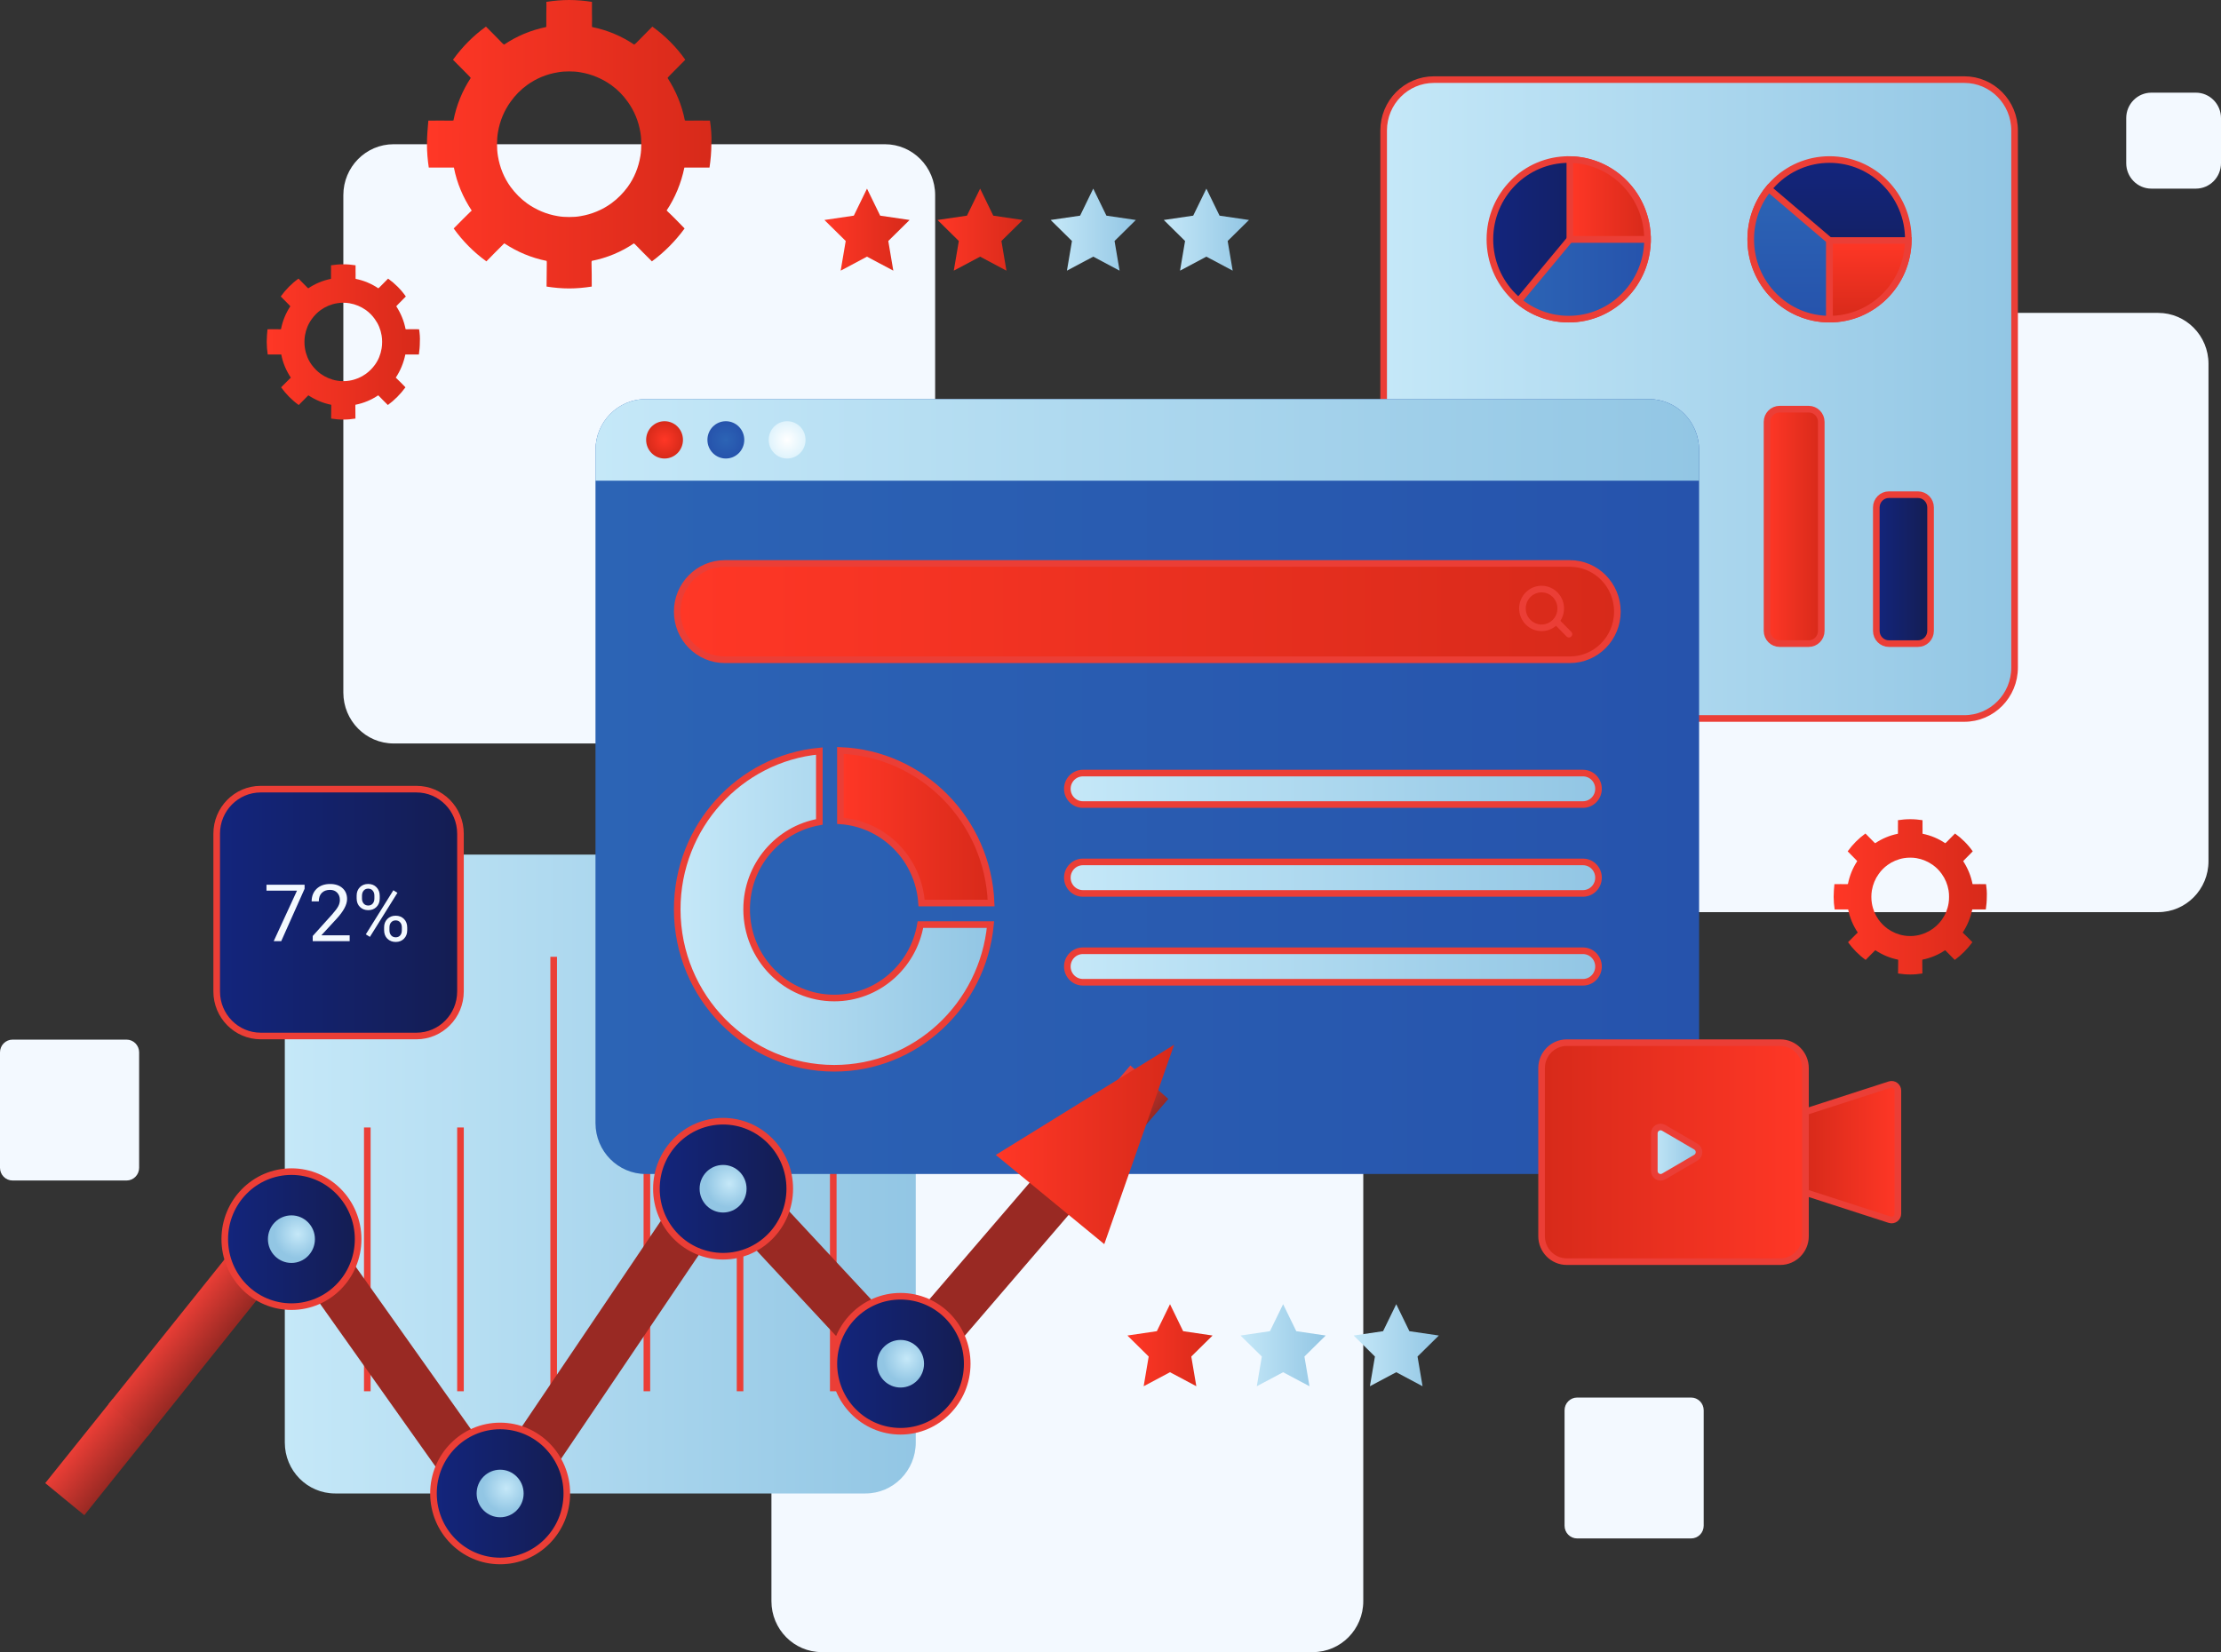 <svg width="672" height="500" viewBox="0 0 672 500" fill="none" xmlns="http://www.w3.org/2000/svg">
<rect x="0" y="0" width="672" height="500" fill="#333333" stroke="none"/>
<path d="M504.361 276.053H652.996C661.395 276.053 668.214 269.156 668.214 260.64V110.109C668.214 101.593 661.395 94.696 652.996 94.696H504.361C495.963 94.696 489.143 101.593 489.143 110.109V260.64C489.143 269.156 495.963 276.053 504.361 276.053Z" fill="#F3F9FF"/>
<path d="M248.628 500H397.263C405.662 500 412.481 493.093 412.481 484.587V334.046C412.481 325.54 405.662 318.633 397.263 318.633H248.628C240.23 318.633 233.41 325.54 233.41 334.046V484.587C233.41 493.093 240.23 500 248.628 500Z" fill="#F3F9FF"/>
<path d="M650.932 57.087H664.391C668.595 57.087 672 53.638 672 49.38V35.749C672 31.491 668.595 28.043 664.391 28.043H650.932C646.728 28.043 643.323 31.491 643.323 35.749V49.38C643.323 53.638 646.728 57.087 650.932 57.087Z" fill="#F3F9FF"/>
<path d="M477.188 465.599H511.676C513.778 465.599 515.481 463.875 515.481 461.746V426.816C515.481 424.687 513.778 422.962 511.676 422.962H477.188C475.086 422.962 473.383 424.687 473.383 426.816V461.746C473.383 463.875 475.086 465.599 477.188 465.599Z" fill="#F3F9FF"/>
<path d="M3.805 357.273H38.293C40.395 357.273 42.097 355.548 42.097 353.419V318.489C42.097 316.36 40.395 314.635 38.293 314.635H3.805C1.703 314.635 0 316.36 0 318.489V353.419C0 355.548 1.703 357.273 3.805 357.273Z" fill="#F3F9FF"/>
<path d="M119.102 225.006H267.727C276.135 225.006 282.945 218.109 282.945 209.593V59.062C282.945 50.546 276.135 43.648 267.727 43.648H119.102C110.693 43.648 103.883 50.546 103.883 59.062V209.593C103.883 218.109 110.693 225.006 119.102 225.006Z" fill="#F3F9FF"/>
<path d="M433.863 217.444H594.33C602.738 217.444 609.548 210.547 609.548 202.031V39.506C609.548 30.991 602.738 24.093 594.33 24.093H433.863C425.455 24.093 418.645 30.991 418.645 39.506V202.031C418.645 210.547 425.455 217.444 433.863 217.444Z" fill="url(#paint0_linear)"/>
<path d="M433.863 217.444H594.33C602.738 217.444 609.548 210.547 609.548 202.031V39.506C609.548 30.991 602.738 24.093 594.33 24.093H433.863C425.455 24.093 418.645 30.991 418.645 39.506V202.031C418.645 210.547 425.455 217.444 433.863 217.444Z" stroke="#EB3E36" stroke-width="2"/>
<path d="M547.248 123.827H538.45C536.348 123.827 534.646 125.561 534.646 127.681V190.933C534.646 193.062 536.348 194.787 538.45 194.787H547.248C549.35 194.787 551.053 193.062 551.053 190.933V127.681C551.053 125.561 549.35 123.827 547.248 123.827Z" fill="url(#paint1_linear)"/>
<path d="M547.248 123.827H538.45C536.348 123.827 534.646 125.561 534.646 127.681V190.933C534.646 193.062 536.348 194.787 538.45 194.787H547.248C549.35 194.787 551.053 193.062 551.053 190.933V127.681C551.053 125.561 549.35 123.827 547.248 123.827Z" stroke="#EB3E36" stroke-width="2"/>
<path d="M580.32 149.712H571.512C569.41 149.712 567.708 151.436 567.708 153.565V190.933C567.708 193.062 569.41 194.786 571.512 194.786H580.32C582.422 194.786 584.124 193.062 584.124 190.933V153.565C584.124 151.436 582.422 149.712 580.32 149.712Z" fill="url(#paint2_linear)"/>
<path d="M580.32 149.712H571.512C569.41 149.712 567.708 151.436 567.708 153.565V190.933C567.708 193.062 569.41 194.786 571.512 194.786H580.32C582.422 194.786 584.124 193.062 584.124 190.933V153.565C584.124 151.436 582.422 149.712 580.32 149.712Z" stroke="#EB3E36" stroke-width="2"/>
<path d="M498.483 72.433C498.483 85.766 487.802 96.584 474.638 96.584C461.465 96.584 450.793 85.766 450.793 72.433C450.793 59.091 461.465 48.282 474.638 48.282C487.802 48.282 498.483 59.091 498.483 72.433Z" fill="url(#paint3_linear)"/>
<path d="M498.483 72.433C498.483 85.766 487.802 96.584 474.638 96.584C461.465 96.584 450.793 85.766 450.793 72.433C450.793 59.091 461.465 48.282 474.638 48.282C487.802 48.282 498.483 59.091 498.483 72.433Z" stroke="#EB3E36" stroke-width="2"/>
<path d="M459.486 91.084C463.605 94.513 468.884 96.584 474.638 96.584C487.802 96.584 498.483 85.766 498.483 72.434H474.98L459.486 91.084Z" fill="url(#paint4_linear)"/>
<path d="M459.486 91.084C463.605 94.513 468.884 96.584 474.638 96.584C487.802 96.584 498.483 85.766 498.483 72.434H474.98L459.486 91.084Z" stroke="#EB3E36" stroke-width="2"/>
<path d="M474.98 48.301V72.433H498.483C498.483 59.216 487.992 48.484 474.98 48.301Z" fill="url(#paint5_linear)"/>
<path d="M474.98 48.301V72.433H498.483C498.483 59.216 487.992 48.484 474.98 48.301Z" stroke="#EB3E36" stroke-width="2"/>
<path d="M553.555 96.584C540.381 96.584 529.709 85.766 529.709 72.433C529.709 59.091 540.381 48.282 553.555 48.282C566.718 48.282 577.4 59.091 577.4 72.433C577.4 85.766 566.718 96.584 553.555 96.584Z" fill="url(#paint6_linear)"/>
<path d="M553.555 96.584C540.381 96.584 529.709 85.766 529.709 72.433C529.709 59.091 540.381 48.282 553.555 48.282C566.718 48.282 577.4 59.091 577.4 72.433C577.4 85.766 566.718 96.584 553.555 96.584Z" stroke="#EB3E36" stroke-width="2"/>
<path d="M535.141 57.088C531.745 61.259 529.71 66.606 529.71 72.434C529.71 85.766 540.382 96.585 553.555 96.585V72.781L535.141 57.088Z" fill="url(#paint7_linear)"/>
<path d="M535.141 57.088C531.745 61.259 529.71 66.606 529.71 72.434C529.71 85.766 540.382 96.585 553.555 96.585V72.781L535.141 57.088Z" stroke="#EB3E36" stroke-width="2"/>
<path d="M577.381 72.78H553.555V96.584C566.605 96.584 577.191 85.959 577.381 72.78Z" fill="url(#paint8_linear)"/>
<path d="M577.381 72.78H553.555V96.584C566.605 96.584 577.191 85.959 577.381 72.78Z" stroke="#EB3E36" stroke-width="2"/>
<path d="M101.392 451.987H261.859C270.267 451.987 277.077 445.09 277.077 436.574V274.05C277.077 265.534 270.267 258.636 261.859 258.636H101.392C92.984 258.636 86.173 265.534 86.173 274.05V436.574C86.173 445.09 92.984 451.987 101.392 451.987Z" fill="url(#paint9_linear)"/>
<path d="M111.132 341.223V421.055" stroke="#EB3E36" stroke-width="2"/>
<path d="M139.324 341.223V421.055" stroke="#EB3E36" stroke-width="2"/>
<path d="M167.525 289.569V421.055" stroke="#EB3E36" stroke-width="2"/>
<path d="M195.726 289.569V421.055" stroke="#EB3E36" stroke-width="2"/>
<path d="M223.918 421.055V289.569" stroke="#EB3E36" stroke-width="2"/>
<path d="M252.119 289.569V421.055" stroke="#EB3E36" stroke-width="2"/>
<path d="M498.873 355.307H195.392C186.994 355.307 180.174 348.41 180.174 339.894V136.187C180.174 127.671 186.994 120.773 195.392 120.773H498.873C507.281 120.773 514.091 127.671 514.091 136.187V339.894C514.091 348.41 507.281 355.307 498.873 355.307Z" fill="url(#paint10_linear)"/>
<path d="M498.873 120.773H195.392C186.994 120.773 180.174 127.671 180.174 136.187V145.483H514.091V136.187C514.091 127.671 507.281 120.773 498.873 120.773Z" fill="url(#paint11_linear)"/>
<path d="M478.948 243.492H327.65C325.053 243.492 322.941 241.364 322.941 238.734C322.941 236.094 325.053 233.965 327.65 233.965H478.948C481.554 233.965 483.656 236.094 483.656 238.734C483.656 241.364 481.554 243.492 478.948 243.492Z" fill="url(#paint12_linear)"/>
<path d="M478.948 243.492H327.65C325.053 243.492 322.941 241.364 322.941 238.734C322.941 236.094 325.053 233.965 327.65 233.965H478.948C481.554 233.965 483.656 236.094 483.656 238.734C483.656 241.364 481.554 243.492 478.948 243.492Z" stroke="#EB3E36" stroke-width="2"/>
<path d="M478.947 270.389H327.649C325.052 270.389 322.941 268.25 322.941 265.621C322.941 262.991 325.052 260.852 327.649 260.852H478.947C481.553 260.852 483.655 262.991 483.655 265.621C483.655 268.25 481.553 270.389 478.947 270.389Z" fill="url(#paint13_linear)"/>
<path d="M478.947 270.389H327.649C325.052 270.389 322.941 268.25 322.941 265.621C322.941 262.991 325.052 260.852 327.649 260.852H478.947C481.553 260.852 483.655 262.991 483.655 265.621C483.655 268.25 481.553 270.389 478.947 270.389Z" stroke="#EB3E36" stroke-width="2"/>
<path d="M478.947 297.276H327.649C325.052 297.276 322.941 295.147 322.941 292.507C322.941 289.878 325.052 287.739 327.649 287.739H478.947C481.553 287.739 483.655 289.878 483.655 292.507C483.655 295.147 481.553 297.276 478.947 297.276Z" fill="url(#paint14_linear)"/>
<path d="M478.947 297.276H327.649C325.052 297.276 322.941 295.147 322.941 292.507C322.941 289.878 325.052 287.739 327.649 287.739H478.947C481.553 287.739 483.655 289.878 483.655 292.507C483.655 295.147 481.553 297.276 478.947 297.276Z" stroke="#EB3E36" stroke-width="2"/>
<path d="M474.981 199.671H219.295C211.353 199.671 204.904 193.149 204.904 185.095C204.904 177.052 211.353 170.53 219.295 170.53H474.981C482.923 170.53 489.362 177.052 489.362 185.095C489.362 193.149 482.923 199.671 474.981 199.671Z" fill="url(#paint15_linear)"/>
<path d="M474.981 199.671H219.295C211.353 199.671 204.904 193.149 204.904 185.095C204.904 177.052 211.353 170.53 219.295 170.53H474.981C482.923 170.53 489.362 177.052 489.362 185.095C489.362 193.149 482.923 199.671 474.981 199.671Z" stroke="#EB3E36" stroke-width="2"/>
<path d="M206.644 133.123C206.644 136.244 204.152 138.768 201.071 138.768C197.999 138.768 195.497 136.244 195.497 133.123C195.497 130.002 197.999 127.478 201.071 127.478C204.152 127.478 206.644 130.002 206.644 133.123Z" fill="url(#paint16_radial)"/>
<path d="M225.192 133.123C225.192 136.244 222.691 138.768 219.619 138.768C216.537 138.768 214.045 136.244 214.045 133.123C214.045 130.002 216.537 127.478 219.619 127.478C222.691 127.478 225.192 130.002 225.192 133.123Z" fill="url(#paint17_radial)"/>
<path d="M243.73 133.123C243.73 136.244 241.238 138.768 238.156 138.768C235.075 138.768 232.583 136.244 232.583 133.123C232.583 130.002 235.075 127.478 238.156 127.478C241.238 127.478 243.73 130.002 243.73 133.123Z" fill="url(#paint18_radial)"/>
<path d="M472.223 184.141C472.223 187.378 469.635 190.008 466.43 190.008C463.234 190.008 460.638 187.378 460.638 184.141C460.638 180.905 463.234 178.275 466.43 178.275C469.635 178.275 472.223 180.905 472.223 184.141Z" stroke="#EB3E36" stroke-width="2" stroke-linecap="round"/>
<path d="M470.929 188.101L474.705 191.925" stroke="#EB3E36" stroke-width="2" stroke-linecap="round"/>
<path d="M278.494 279.821C276.335 292.44 265.492 302.045 252.414 302.045C237.776 302.045 225.905 290.022 225.905 275.187C225.905 261.922 235.417 250.921 247.905 248.753V227.3C223.784 229.602 204.904 250.16 204.904 275.187C204.904 301.765 226.181 323.306 252.414 323.306C277.105 323.306 297.384 304.222 299.685 279.821H278.494Z" fill="url(#paint19_linear)"/>
<path d="M278.494 279.821C276.335 292.44 265.492 302.045 252.414 302.045C237.776 302.045 225.905 290.022 225.905 275.187C225.905 261.922 235.417 250.921 247.905 248.753V227.3C223.784 229.602 204.904 250.16 204.904 275.187C204.904 301.765 226.181 323.306 252.414 323.306C277.105 323.306 297.384 304.222 299.685 279.821H278.494Z" stroke="#EB3E36" stroke-width="2"/>
<path d="M254.278 227.116V248.425C267.433 249.359 277.924 259.975 278.837 273.298H299.876C298.915 248.232 279.027 228.089 254.278 227.116Z" fill="url(#paint20_linear)"/>
<path d="M254.278 227.116V248.425C267.433 249.359 277.924 259.975 278.837 273.298H299.876C298.915 248.232 279.027 228.089 254.278 227.116Z" stroke="#EB3E36" stroke-width="2"/>
<path d="M262.324 57.087L266.31 65.266L275.212 66.576L268.764 72.934L270.286 81.913L262.324 77.674L254.363 81.913L255.885 72.934L249.437 66.576L258.339 65.266L262.324 57.087Z" fill="url(#paint21_linear)"/>
<path d="M296.556 57.087L300.532 65.266L309.444 66.576L302.996 72.934L304.517 81.913L296.556 77.674L288.586 81.913L290.108 72.934L283.668 66.576L292.571 65.266L296.556 57.087Z" fill="url(#paint22_linear)"/>
<path d="M330.779 57.087L334.764 65.266L343.667 66.576L337.227 72.934L338.749 81.913L330.779 77.674L322.818 81.913L324.339 72.934L317.891 66.576L326.803 65.266L330.779 57.087Z" fill="url(#paint23_linear)"/>
<path d="M365.01 57.087L368.995 65.266L377.898 66.576L371.449 72.934L372.971 81.913L365.01 77.674L357.039 81.913L358.561 72.934L352.122 66.576L361.025 65.266L365.01 57.087Z" fill="url(#paint24_linear)"/>
<path d="M354.005 394.708L357.981 402.877L366.884 404.187L360.444 410.545L361.966 419.533L354.005 415.295L346.035 419.533L347.556 410.545L341.117 404.187L350.02 402.877L354.005 394.708Z" fill="url(#paint25_linear)"/>
<path d="M388.227 394.708L392.212 402.877L401.115 404.187L394.676 410.545L396.197 419.533L388.227 415.294L380.266 419.533L381.788 410.545L375.339 404.187L384.242 402.877L388.227 394.708Z" fill="url(#paint26_linear)"/>
<path d="M422.459 394.708L426.435 402.877L435.347 404.187L428.898 410.545L430.42 419.533L422.459 415.294L414.488 419.533L416.01 410.545L409.571 404.187L418.473 402.877L422.459 394.708Z" fill="url(#paint27_linear)"/>
<path fill-rule="evenodd" clip-rule="evenodd" d="M215.233 43.649C215.233 46.047 215.024 48.379 214.672 50.71C214.606 50.71 214.463 50.71 214.396 50.71C212.028 50.71 209.65 50.71 207.282 50.71C207.215 50.71 207.139 50.71 207.073 50.71C206.093 55.44 204.286 59.813 201.699 63.705C201.841 63.773 201.908 63.917 202.05 64.052C203.658 65.536 205.123 67.096 206.654 68.647C206.863 68.859 207.006 68.994 207.139 69.139C204.352 72.954 201.004 76.344 197.238 79.1C197.171 79.032 197.171 79.032 197.105 78.955C195.431 77.269 193.757 75.641 192.149 73.946C192.006 73.878 191.94 73.734 191.797 73.657C188.04 76.21 183.712 78.04 179.042 78.955C178.976 79.167 178.976 79.379 178.976 79.591C179.042 81.922 179.042 84.253 179.042 86.585C179.042 86.652 179.042 86.652 179.042 86.729C176.807 87.076 174.505 87.297 172.204 87.297C169.911 87.297 167.6 87.076 165.374 86.729C165.374 86.652 165.374 86.652 165.374 86.585C165.441 84.253 165.375 81.922 165.441 79.591C165.441 79.311 165.441 79.1 165.374 78.955C160.771 78.04 156.443 76.21 152.61 73.657C152.477 73.734 152.401 73.801 152.268 73.946C150.584 75.641 148.92 77.269 147.312 78.955C147.246 79.032 147.246 79.032 147.17 79.1C143.337 76.344 139.989 72.954 137.268 69.139C137.411 68.994 137.554 68.859 137.763 68.647C139.294 67.096 140.826 65.536 142.366 64.052C142.5 63.985 142.642 63.85 142.709 63.705C140.131 59.813 138.248 55.44 137.335 50.71C137.268 50.71 137.202 50.71 137.135 50.71C134.757 50.71 132.389 50.71 130.021 50.71C129.954 50.71 129.811 50.71 129.735 50.71C129.393 48.446 129.184 46.047 129.184 43.649C129.184 41.25 129.393 38.842 129.602 36.51C129.669 36.51 129.669 36.51 129.735 36.51C131.97 36.51 134.272 36.443 136.507 36.51C136.783 36.51 136.992 36.511 137.202 36.443C138.105 31.78 139.922 27.397 142.433 23.592C142.29 23.38 142.014 23.091 141.663 22.735C140.131 21.184 138.59 19.633 137.059 18.082C139.855 14.2 143.203 10.809 147.037 8.053C148.634 9.672 150.308 11.3 151.916 12.995C152.125 13.207 152.334 13.419 152.544 13.487C156.31 10.944 160.628 9.113 165.232 8.188C165.298 8.053 165.298 7.909 165.298 7.697C165.298 6.493 165.298 5.231 165.298 4.027C165.298 2.9 165.374 1.695 165.298 0.568C167.534 0.212 169.835 0 172.204 0C174.582 0 176.883 0.212 179.109 0.568C179.109 1.695 179.109 2.9 179.109 4.027C179.109 5.231 179.176 6.493 179.109 7.697C179.109 7.909 179.109 8.053 179.176 8.188C183.779 9.113 188.107 10.944 191.873 13.487C192.083 13.352 192.292 13.207 192.501 12.995C194.099 11.3 195.773 9.749 197.38 8.053C201.214 10.809 204.628 14.2 207.348 18.082C205.817 19.633 204.286 21.184 202.745 22.735C202.402 23.091 202.127 23.38 201.984 23.592C204.495 27.474 206.302 31.78 207.215 36.443C207.415 36.511 207.634 36.51 207.91 36.51C210.145 36.443 212.446 36.51 214.672 36.51C214.739 36.51 214.739 36.51 214.815 36.51C215.157 38.842 215.376 41.25 215.233 43.649ZM194.032 43.649C194.032 42.445 193.966 41.25 193.757 40.046C193.195 36.655 191.873 33.476 189.923 30.788C188.525 28.813 186.851 27.118 184.901 25.711C182.181 23.794 179.042 22.455 175.694 21.897C174.582 21.675 173.393 21.608 172.204 21.608C171.024 21.608 169.835 21.675 168.723 21.897C165.298 22.455 162.169 23.794 159.515 25.711C157.566 27.118 155.892 28.813 154.493 30.788C152.544 33.476 151.222 36.655 150.66 40.046C150.451 41.25 150.385 42.445 150.385 43.649C150.385 44.92 150.451 46.047 150.66 47.252C151.222 50.71 152.544 53.889 154.493 56.567C155.892 58.474 157.566 60.17 159.515 61.586C162.236 63.493 165.298 64.832 168.723 65.401C169.835 65.613 171.024 65.68 172.204 65.68C173.393 65.68 174.582 65.613 175.694 65.401C179.109 64.832 182.248 63.493 184.901 61.586C186.851 60.17 188.525 58.474 189.923 56.567C191.873 53.889 193.195 50.71 193.757 47.252C193.966 46.047 194.032 44.843 194.032 43.649Z" fill="url(#paint28_linear)"/>
<path fill-rule="evenodd" clip-rule="evenodd" d="M601.14 271.42C601.14 272.711 601.026 273.973 600.836 275.225C600.798 275.225 600.722 275.225 600.684 275.225C599.409 275.225 598.135 275.225 596.851 275.225C596.822 275.225 596.784 275.225 596.746 275.225C596.213 277.768 595.243 280.128 593.855 282.219C593.921 282.257 593.959 282.334 594.035 282.411C594.901 283.211 595.69 284.049 596.518 284.887C596.632 285.003 596.708 285.07 596.784 285.147C595.281 287.199 593.474 289.03 591.448 290.513C591.41 290.475 591.41 290.475 591.372 290.436C590.469 289.521 589.575 288.654 588.709 287.739C588.633 287.7 588.595 287.623 588.519 287.585C586.493 288.953 584.162 289.945 581.651 290.436C581.613 290.552 581.614 290.667 581.614 290.773C581.652 292.035 581.651 293.288 581.651 294.54C581.651 294.578 581.651 294.578 581.651 294.617C580.444 294.81 579.207 294.925 577.971 294.925C576.734 294.925 575.488 294.81 574.29 294.617C574.29 294.578 574.29 294.578 574.29 294.54C574.328 293.288 574.29 292.035 574.328 290.773C574.328 290.629 574.328 290.513 574.29 290.436C571.807 289.945 569.486 288.953 567.422 287.585C567.346 287.623 567.308 287.662 567.232 287.739C566.329 288.654 565.425 289.521 564.569 290.436C564.531 290.475 564.531 290.475 564.493 290.513C562.429 289.03 560.622 287.199 559.157 285.147C559.233 285.07 559.309 285.003 559.423 284.887C560.251 284.049 561.069 283.211 561.896 282.411C561.972 282.373 562.049 282.296 562.087 282.219C560.698 280.128 559.68 277.768 559.195 275.225C559.157 275.225 559.119 275.225 559.081 275.225C557.806 275.225 556.532 275.225 555.257 275.225C555.219 275.225 555.143 275.225 555.105 275.225C554.915 274.011 554.801 272.711 554.801 271.42C554.801 270.129 554.915 268.838 555.029 267.586C555.067 267.586 555.067 267.586 555.105 267.586C556.304 267.586 557.54 267.547 558.748 267.586C558.9 267.586 559.005 267.586 559.119 267.547C559.614 265.033 560.584 262.673 561.934 260.621C561.858 260.505 561.716 260.351 561.525 260.168C560.698 259.33 559.87 258.492 559.043 257.654C560.546 255.563 562.353 253.743 564.417 252.259C565.282 253.126 566.176 254.003 567.042 254.918C567.156 255.034 567.27 255.149 567.384 255.188C569.41 253.82 571.741 252.827 574.214 252.336C574.252 252.259 574.252 252.182 574.252 252.066C574.252 251.421 574.252 250.737 574.252 250.092C574.252 249.485 574.29 248.839 574.252 248.223C575.45 248.04 576.696 247.924 577.971 247.924C579.245 247.924 580.482 248.04 581.69 248.223C581.69 248.839 581.69 249.485 581.69 250.092C581.69 250.737 581.728 251.421 581.69 252.066C581.69 252.182 581.69 252.259 581.728 252.336C584.201 252.827 586.531 253.82 588.557 255.188C588.671 255.111 588.785 255.034 588.899 254.918C589.755 254.003 590.659 253.174 591.524 252.259C593.588 253.743 595.424 255.563 596.889 257.654C596.071 258.492 595.243 259.33 594.416 260.168C594.226 260.351 594.073 260.505 593.997 260.621C595.357 262.711 596.328 265.033 596.822 267.547C596.927 267.586 597.041 267.586 597.193 267.586C598.392 267.547 599.638 267.586 600.836 267.586C600.874 267.586 600.874 267.586 600.912 267.586C601.093 268.838 601.207 270.129 601.14 271.42ZM589.717 271.42C589.717 270.774 589.689 270.129 589.575 269.484C589.27 267.663 588.557 265.948 587.511 264.503C586.759 263.434 585.856 262.528 584.8 261.767C583.335 260.736 581.651 260.014 579.844 259.706C579.245 259.6 578.608 259.561 577.971 259.561C577.333 259.561 576.696 259.6 576.087 259.706C574.252 260.014 572.559 260.736 571.132 261.767C570.086 262.528 569.182 263.434 568.431 264.503C567.384 265.948 566.671 267.663 566.367 269.484C566.253 270.129 566.214 270.774 566.214 271.42C566.214 272.104 566.253 272.711 566.367 273.366C566.671 275.225 567.384 276.94 568.431 278.385C569.182 279.406 570.086 280.321 571.132 281.082C572.597 282.113 574.252 282.835 576.087 283.134C576.696 283.25 577.333 283.288 577.971 283.288C578.608 283.288 579.245 283.25 579.844 283.134C581.689 282.835 583.373 282.113 584.8 281.082C585.856 280.321 586.759 279.406 587.511 278.385C588.557 276.94 589.27 275.225 589.575 273.366C589.689 272.711 589.717 272.065 589.717 271.42Z" fill="url(#paint29_linear)"/>
<path fill-rule="evenodd" clip-rule="evenodd" d="M127.034 103.482C127.034 104.782 126.92 106.035 126.739 107.287C126.701 107.287 126.625 107.287 126.587 107.287C125.313 107.287 124.029 107.287 122.754 107.287C122.716 107.287 122.678 107.287 122.64 107.287C122.117 109.84 121.137 112.19 119.748 114.29C119.825 114.329 119.863 114.396 119.939 114.474C120.804 115.273 121.594 116.111 122.421 116.949C122.535 117.065 122.602 117.142 122.678 117.219C121.175 119.271 119.378 121.092 117.352 122.575C117.314 122.537 117.314 122.537 117.275 122.498C116.372 121.593 115.468 120.716 114.612 119.801C114.536 119.762 114.498 119.685 114.422 119.647C112.396 121.015 110.066 122.007 107.545 122.498C107.517 122.614 107.517 122.729 107.517 122.845C107.545 124.097 107.545 125.35 107.545 126.612C107.545 126.64 107.545 126.64 107.545 126.679C106.347 126.872 105.11 126.987 103.864 126.987C102.628 126.987 101.391 126.872 100.193 126.679C100.193 126.64 100.193 126.64 100.193 126.612C100.231 125.35 100.193 124.097 100.231 122.845C100.231 122.691 100.231 122.575 100.193 122.498C97.71 122.007 95.38 121.015 93.316 119.647C93.25 119.685 93.202 119.724 93.135 119.801C92.232 120.716 91.328 121.593 90.463 122.498C90.425 122.537 90.425 122.537 90.387 122.575C88.323 121.092 86.525 119.271 85.06 117.219C85.136 117.142 85.213 117.065 85.327 116.949C86.145 116.111 86.972 115.273 87.8 114.474C87.876 114.435 87.952 114.368 87.99 114.29C86.601 112.19 85.583 109.84 85.098 107.287C85.06 107.287 85.022 107.287 84.984 107.287C83.71 107.287 82.435 107.287 81.151 107.287C81.113 107.287 81.046 107.287 81.008 107.287C80.818 106.073 80.704 104.782 80.704 103.482C80.704 102.191 80.818 100.9 80.932 99.648C80.971 99.648 80.97 99.648 81.008 99.648C82.207 99.648 83.443 99.609 84.642 99.648C84.794 99.648 84.908 99.648 85.022 99.609C85.507 97.095 86.487 94.744 87.838 92.692C87.762 92.577 87.609 92.423 87.429 92.23C86.601 91.392 85.774 90.554 84.946 89.725C86.449 87.625 88.247 85.805 90.32 84.321C91.176 85.198 92.08 86.074 92.945 86.98C93.059 87.096 93.164 87.211 93.278 87.25C95.314 85.882 97.634 84.889 100.117 84.398C100.155 84.321 100.155 84.244 100.155 84.128C100.155 83.483 100.155 82.799 100.155 82.154C100.155 81.547 100.193 80.901 100.155 80.294C101.353 80.102 102.59 79.986 103.864 79.986C105.148 79.986 106.385 80.102 107.583 80.294C107.583 80.901 107.583 81.547 107.583 82.154C107.583 82.799 107.621 83.483 107.583 84.128C107.583 84.244 107.583 84.321 107.621 84.398C110.104 84.889 112.434 85.882 114.46 87.25C114.574 87.173 114.679 87.096 114.793 86.98C115.659 86.074 116.562 85.236 117.428 84.321C119.492 85.805 121.327 87.625 122.792 89.725C121.965 90.554 121.137 91.392 120.319 92.23C120.129 92.423 119.977 92.577 119.901 92.692C121.251 94.783 122.231 97.095 122.716 99.609C122.83 99.648 122.944 99.648 123.096 99.648C124.295 99.609 125.531 99.648 126.739 99.648C126.768 99.648 126.768 99.648 126.806 99.648C126.996 100.9 127.11 102.191 127.034 103.482ZM115.621 103.482C115.621 102.836 115.582 102.191 115.468 101.546C115.173 99.725 114.46 98.01 113.404 96.565C112.653 95.505 111.749 94.59 110.703 93.829C109.238 92.798 107.545 92.076 105.748 91.777C105.148 91.662 104.511 91.623 103.864 91.623C103.227 91.623 102.59 91.662 101.991 91.777C100.155 92.076 98.462 92.798 97.035 93.829C95.989 94.59 95.085 95.505 94.334 96.565C93.278 98.01 92.565 99.725 92.27 101.546C92.156 102.191 92.118 102.836 92.118 103.482C92.118 104.175 92.156 104.782 92.27 105.428C92.565 107.287 93.278 109.002 94.334 110.447C95.085 111.468 95.989 112.383 97.035 113.144C98.5 114.175 100.155 114.897 101.991 115.196C102.59 115.312 103.227 115.35 103.864 115.35C104.511 115.35 105.148 115.312 105.748 115.196C107.583 114.897 109.276 114.175 110.703 113.144C111.749 112.383 112.653 111.468 113.404 110.447C114.46 109.002 115.173 107.287 115.468 105.428C115.582 104.782 115.621 104.137 115.621 103.482Z" fill="url(#paint30_linear)"/>
<path d="M13.688 448.856C15.656 450.475 16.645 451.284 16.645 451.284C16.645 451.284 29.429 435.321 35.821 427.345C35.821 427.345 34.841 426.536 32.872 424.917C26.471 432.894 13.688 448.856 13.688 448.856ZM32.872 424.917C34.841 426.536 35.821 427.345 35.821 427.345C36.211 426.854 36.6 426.372 37 425.881C37 425.881 36.011 425.072 34.042 423.453C33.652 423.944 33.262 424.426 32.872 424.917ZM16.645 451.284C17.625 452.093 18.614 452.902 19.594 453.712C19.594 453.712 32.387 437.749 38.779 429.773C37.789 428.963 36.81 428.154 35.821 427.345C29.429 435.321 16.645 451.284 16.645 451.284ZM35.821 427.345C36.81 428.154 37.789 428.963 38.779 429.773C39.169 429.281 39.559 428.8 39.949 428.308C38.969 427.499 37.98 426.69 37 425.881C36.6 426.372 36.211 426.854 35.821 427.345ZM19.594 453.712C20.583 454.521 21.573 455.33 22.552 456.139C22.552 456.139 35.335 440.177 41.727 432.2C40.747 431.391 39.758 430.582 38.779 429.773C32.387 437.749 19.594 453.712 19.594 453.712ZM38.779 429.773C39.758 430.582 40.747 431.391 41.727 432.2C42.127 431.709 42.517 431.227 42.907 430.736C41.917 429.927 40.938 429.118 39.949 428.308C39.559 428.8 39.169 429.281 38.779 429.773ZM22.552 456.139C22.552 456.139 23.541 456.948 25.51 458.567C25.51 458.567 38.294 442.604 44.685 434.628C42.716 433.009 41.727 432.2 41.727 432.2C35.335 440.177 22.552 456.139 22.552 456.139ZM41.727 432.2C41.727 432.2 42.716 433.009 44.685 434.628C45.075 434.137 45.465 433.655 45.855 433.164C43.886 431.545 42.907 430.736 42.907 430.736C42.517 431.227 42.127 431.709 41.727 432.2Z" fill="url(#paint31_linear)"/>
<path fill-rule="evenodd" clip-rule="evenodd" d="M32.872 424.918C33.652 423.945 34.042 423.453 34.042 423.453C49.983 403.551 65.924 383.658 81.865 363.756L81.875 363.736C84.528 360.432 89.322 359.931 92.585 362.609C93.108 363.043 93.583 363.572 93.973 364.102L93.983 364.122C112.692 390.507 131.401 416.893 150.11 443.289C170.759 412.703 191.418 382.117 212.067 351.54L212.076 351.521C214.454 348.005 219.191 347.109 222.653 349.508C223.11 349.826 223.538 350.201 223.899 350.587L223.918 350.606C240.183 368.1 256.457 385.604 272.721 403.098C288.748 384.448 304.775 365.798 320.801 347.138C320.801 347.138 321.21 346.666 322.028 345.722C323.94 347.408 324.891 348.246 324.891 348.246C325.852 349.094 326.813 349.932 327.764 350.779C328.724 351.618 329.676 352.465 330.636 353.303C330.636 353.303 331.597 354.151 333.509 355.837C332.691 356.781 332.282 357.263 332.282 357.263C314.419 378.051 296.557 398.84 278.694 419.629L278.685 419.639C278.523 419.831 278.342 420.014 278.162 420.197C275.099 423.107 270.286 422.962 267.404 419.87L267.395 419.851C251.359 402.607 235.332 385.373 219.305 368.129C198.39 399.1 177.465 430.072 156.549 461.052L156.539 461.062C156.054 461.775 155.427 462.44 154.694 462.97C151.28 465.455 146.524 464.665 144.079 461.207L144.07 461.197C125.18 434.561 106.3 407.925 87.42 381.288C73.562 398.58 59.713 415.872 45.855 433.164C45.855 433.164 45.465 433.655 44.685 434.628C42.716 433.01 41.727 432.201 41.727 432.201C40.748 431.391 39.758 430.582 38.779 429.773C37.789 428.964 36.81 428.155 35.821 427.345C35.821 427.345 34.841 426.536 32.872 424.918ZM330.636 353.303C329.818 354.257 329.409 354.729 329.409 354.729C329.409 354.729 329.818 354.257 330.636 353.303ZM329.409 354.729C329.409 354.729 330.37 355.577 332.282 357.263C330.37 355.577 329.409 354.729 329.409 354.729Z" fill="url(#paint32_linear)"/>
<path d="M320.801 347.138C322.713 348.824 323.674 349.672 323.674 349.672C324.083 349.2 324.492 348.718 324.891 348.246C324.891 348.246 323.94 347.408 322.028 345.722C321.619 346.194 321.21 346.666 320.801 347.138ZM322.028 345.722C323.94 347.408 324.891 348.246 324.891 348.246C331.559 340.491 344.875 324.991 344.875 324.991C344.875 324.991 343.924 324.153 342.002 322.467C342.002 322.467 328.686 337.967 322.028 345.722ZM323.674 349.672C324.625 350.51 325.586 351.357 326.546 352.205C326.946 351.724 327.355 351.252 327.764 350.779C326.812 349.932 325.852 349.094 324.891 348.246C324.492 348.718 324.083 349.2 323.674 349.672ZM324.891 348.246C325.852 349.094 326.812 349.932 327.764 350.779C334.422 343.025 347.747 327.525 347.747 327.525C346.786 326.677 345.835 325.839 344.875 324.991C344.875 324.991 331.559 340.491 324.891 348.246ZM326.546 352.205C327.497 353.043 328.458 353.891 329.409 354.729C329.818 354.257 330.227 353.785 330.636 353.303C329.675 352.465 328.724 351.618 327.764 350.779C327.355 351.252 326.946 351.724 326.546 352.205ZM327.764 350.779C328.724 351.618 329.675 352.465 330.636 353.303C337.294 345.558 350.62 330.048 350.62 330.048C349.659 329.21 348.698 328.363 347.747 327.525C347.747 327.525 334.422 343.025 327.764 350.779ZM329.409 354.729C329.409 354.729 330.37 355.577 332.282 357.263C332.691 356.781 333.1 356.309 333.509 355.837C331.597 354.151 330.636 353.303 330.636 353.303C330.227 353.785 329.818 354.257 329.409 354.729ZM330.636 353.303C330.636 353.303 331.597 354.151 333.509 355.837C340.167 348.082 353.483 332.582 353.483 332.582C351.571 330.896 350.62 330.048 350.62 330.048C350.62 330.048 337.294 345.558 330.636 353.303Z" fill="url(#paint33_linear)"/>
<path d="M108.355 375.017C108.355 386.307 99.319 395.449 88.181 395.449C77.034 395.449 68.007 386.307 68.007 375.017C68.007 363.736 77.034 354.585 88.181 354.585C99.319 354.585 108.355 363.736 108.355 375.017Z" fill="url(#paint34_linear)"/>
<path d="M108.355 375.017C108.355 386.307 99.319 395.449 88.181 395.449C77.034 395.449 68.007 386.307 68.007 375.017C68.007 363.736 77.034 354.585 88.181 354.585C99.319 354.585 108.355 363.736 108.355 375.017Z" stroke="#EB3E36" stroke-width="2"/>
<path d="M95.285 375.017C95.285 378.996 92.109 382.223 88.18 382.223C84.252 382.223 81.066 378.996 81.066 375.017C81.066 371.048 84.252 367.821 88.18 367.821C92.109 367.821 95.285 371.048 95.285 375.017Z" fill="url(#paint35_radial)"/>
<path d="M171.501 451.988C171.501 463.268 162.465 472.42 151.327 472.42C140.18 472.42 131.153 463.268 131.153 451.988C131.153 440.707 140.18 431.555 151.327 431.555C162.465 431.555 171.501 440.707 171.501 451.988Z" fill="url(#paint36_linear)"/>
<path d="M171.501 451.988C171.501 463.268 162.465 472.42 151.327 472.42C140.18 472.42 131.153 463.268 131.153 451.988C131.153 440.707 140.18 431.555 151.327 431.555C162.465 431.555 171.501 440.707 171.501 451.988Z" stroke="#EB3E36" stroke-width="2"/>
<path d="M158.433 451.988C158.433 455.966 155.256 459.193 151.328 459.193C147.4 459.193 144.213 455.966 144.213 451.988C144.213 448.009 147.4 444.792 151.328 444.792C155.256 444.792 158.433 448.009 158.433 451.988Z" fill="url(#paint37_radial)"/>
<path d="M238.956 359.758C238.956 371.048 229.92 380.19 218.782 380.19C207.644 380.19 198.608 371.048 198.608 359.758C198.608 348.477 207.644 339.325 218.782 339.325C229.92 339.325 238.956 348.477 238.956 359.758Z" fill="url(#paint38_linear)"/>
<path d="M238.956 359.758C238.956 371.048 229.92 380.19 218.782 380.19C207.644 380.19 198.608 371.048 198.608 359.758C198.608 348.477 207.644 339.325 218.782 339.325C229.92 339.325 238.956 348.477 238.956 359.758Z" stroke="#EB3E36" stroke-width="2"/>
<path d="M225.887 359.758C225.887 363.736 222.71 366.964 218.782 366.964C214.854 366.964 211.677 363.736 211.677 359.758C211.677 355.779 214.854 352.562 218.782 352.562C222.71 352.562 225.887 355.779 225.887 359.758Z" fill="url(#paint39_radial)"/>
<path d="M292.647 412.731C292.647 424.012 283.611 433.164 272.473 433.164C261.326 433.164 252.3 424.012 252.3 412.731C252.3 401.441 261.326 392.299 272.473 392.299C283.611 392.299 292.647 401.441 292.647 412.731Z" fill="url(#paint40_linear)"/>
<path d="M292.647 412.731C292.647 424.012 283.611 433.164 272.473 433.164C261.326 433.164 252.3 424.012 252.3 412.731C252.3 401.441 261.326 392.299 272.473 392.299C283.611 392.299 292.647 401.441 292.647 412.731Z" stroke="#EB3E36" stroke-width="2"/>
<path d="M279.579 412.732C279.579 416.71 276.402 419.928 272.474 419.928C268.546 419.928 265.359 416.71 265.359 412.732C265.359 408.753 268.546 405.526 272.474 405.526C276.402 405.526 279.579 408.753 279.579 412.732Z" fill="url(#paint41_radial)"/>
<path d="M355.251 316.186L301.293 349.537L334.117 376.53L355.251 316.186Z" fill="url(#paint42_linear)"/>
<path d="M126.007 313.537H78.879C71.526 313.537 65.562 307.497 65.562 300.05V252.317C65.562 244.87 71.526 238.83 78.879 238.83H126.007C133.36 238.83 139.323 244.87 139.323 252.317V300.05C139.323 307.497 133.36 313.537 126.007 313.537Z" fill="url(#paint43_linear)"/>
<path d="M126.007 313.537H78.879C71.526 313.537 65.562 307.497 65.562 300.05V252.317C65.562 244.87 71.526 238.83 78.879 238.83H126.007C133.36 238.83 139.323 244.87 139.323 252.317V300.05C139.323 307.497 133.36 313.537 126.007 313.537Z" stroke="#EB3E36" stroke-width="2"/>
<path d="M571.76 369.141L546.279 360.904V336.484L571.76 328.247C572.987 327.852 574.242 328.787 574.242 330.087V367.301C574.242 368.601 572.987 369.536 571.76 369.141Z" fill="url(#paint44_linear)"/>
<path d="M571.76 369.141L546.279 360.904V336.484L571.76 328.247C572.987 327.852 574.242 328.787 574.242 330.087V367.301C574.242 368.601 572.987 369.536 571.76 369.141Z" stroke="#EB3E36" stroke-width="2"/>
<path d="M538.67 381.827H474.04C469.845 381.827 466.431 378.369 466.431 374.121V323.266C466.431 319.018 469.845 315.56 474.04 315.56H538.67C542.864 315.56 546.279 319.018 546.279 323.266V374.121C546.279 378.369 542.864 381.827 538.67 381.827Z" fill="url(#paint45_linear)"/>
<path d="M538.67 381.827H474.04C469.845 381.827 466.431 378.369 466.431 374.121V323.266C466.431 319.018 469.845 315.56 474.04 315.56H538.67C542.864 315.56 546.279 319.018 546.279 323.266V374.121C546.279 378.369 542.864 381.827 538.67 381.827Z" stroke="#EB3E36" stroke-width="2"/>
<path d="M513.121 347.023L503.391 341.339C502.126 340.597 500.538 341.522 500.538 343.005V354.382C500.538 355.866 502.126 356.791 503.391 356.049L513.121 350.365C514.386 349.623 514.386 347.764 513.121 347.023Z" fill="url(#paint46_linear)"/>
<path d="M513.121 347.023L503.391 341.339C502.126 340.597 500.538 341.522 500.538 343.005V354.382C500.538 355.866 502.126 356.791 503.391 356.049L513.121 350.365C514.386 349.623 514.386 347.764 513.121 347.023Z" stroke="#EB3E36" stroke-width="2"/>
<path d="M92.159 268.988L85.092 284.832H82.819L89.862 269.551H80.627V267.769H92.159V268.988ZM105.799 284.832H94.62V283.273L100.526 276.711C101.401 275.719 102.002 274.914 102.331 274.297C102.667 273.672 102.834 273.027 102.834 272.363C102.834 271.472 102.565 270.742 102.026 270.172C101.487 269.601 100.768 269.316 99.87 269.316C98.791 269.316 97.952 269.625 97.35 270.242C96.756 270.851 96.46 271.703 96.46 272.797H94.291C94.291 271.226 94.795 269.957 95.803 268.988C96.819 268.019 98.174 267.535 99.87 267.535C101.456 267.535 102.709 267.953 103.631 268.789C104.553 269.617 105.014 270.722 105.014 272.105C105.014 273.785 103.944 275.785 101.803 278.105L97.233 283.062H105.799V284.832ZM107.909 271.051C107.909 270.027 108.233 269.183 108.881 268.519C109.538 267.855 110.377 267.523 111.401 267.523C112.44 267.523 113.28 267.859 113.92 268.531C114.569 269.195 114.893 270.058 114.893 271.121V271.953C114.893 272.984 114.565 273.828 113.909 274.484C113.26 275.133 112.432 275.457 111.424 275.457C110.409 275.457 109.569 275.133 108.905 274.484C108.241 273.828 107.909 272.957 107.909 271.871V271.051ZM109.526 271.953C109.526 272.562 109.698 273.066 110.042 273.465C110.385 273.855 110.846 274.051 111.424 274.051C111.979 274.051 112.424 273.859 112.76 273.476C113.104 273.094 113.276 272.57 113.276 271.906V271.051C113.276 270.441 113.108 269.937 112.772 269.539C112.436 269.14 111.979 268.941 111.401 268.941C110.823 268.941 110.366 269.14 110.03 269.539C109.694 269.937 109.526 270.457 109.526 271.097V271.953ZM116.217 280.648C116.217 279.625 116.542 278.785 117.19 278.129C117.846 277.465 118.686 277.133 119.709 277.133C120.733 277.133 121.573 277.461 122.229 278.117C122.885 278.773 123.213 279.644 123.213 280.73V281.562C123.213 282.586 122.885 283.429 122.229 284.094C121.581 284.75 120.749 285.078 119.733 285.078C118.717 285.078 117.877 284.754 117.213 284.105C116.549 283.449 116.217 282.578 116.217 281.492V280.648ZM117.834 281.562C117.834 282.179 118.006 282.687 118.35 283.086C118.694 283.476 119.155 283.672 119.733 283.672C120.295 283.672 120.745 283.48 121.081 283.097C121.417 282.707 121.584 282.179 121.584 281.515V280.648C121.584 280.031 121.413 279.527 121.069 279.136C120.733 278.746 120.28 278.551 119.709 278.551C119.155 278.551 118.702 278.746 118.35 279.136C118.006 279.519 117.834 280.039 117.834 280.695V281.562ZM111.917 283.543L110.686 282.769L119.018 269.433L120.249 270.207L111.917 283.543Z" fill="#F3F9FF"/>
<defs>
<linearGradient id="paint0_linear" x1="418.642" y1="20.24" x2="609.547" y2="20.24" gradientUnits="userSpaceOnUse">
<stop stop-color="#C5E8F8"/>
<stop offset="1" stop-color="#92C6E4"/>
</linearGradient>
<linearGradient id="paint1_linear" x1="534.642" y1="119.979" x2="551.057" y2="119.979" gradientUnits="userSpaceOnUse">
<stop stop-color="#FF3726"/>
<stop offset="1" stop-color="#D72A1A"/>
</linearGradient>
<linearGradient id="paint2_linear" x1="567.707" y1="145.86" x2="584.122" y2="145.86" gradientUnits="userSpaceOnUse">
<stop stop-color="#13257D"/>
<stop offset="1" stop-color="#141D52"/>
</linearGradient>
<linearGradient id="paint3_linear" x1="450.791" y1="44.427" x2="498.481" y2="44.427" gradientUnits="userSpaceOnUse">
<stop stop-color="#13257D"/>
<stop offset="1" stop-color="#141D52"/>
</linearGradient>
<linearGradient id="paint4_linear" x1="459.487" y1="68.578" x2="498.481" y2="68.578" gradientUnits="userSpaceOnUse">
<stop stop-color="#2C64B5"/>
<stop offset="1" stop-color="#2653AC"/>
</linearGradient>
<linearGradient id="paint5_linear" x1="474.982" y1="44.445" x2="498.481" y2="44.445" gradientUnits="userSpaceOnUse">
<stop stop-color="#FF3726"/>
<stop offset="1" stop-color="#D72A1A"/>
</linearGradient>
<linearGradient id="paint6_linear" x1="581.202" y1="48.281" x2="581.202" y2="96.582" gradientUnits="userSpaceOnUse">
<stop stop-color="#13257D"/>
<stop offset="1" stop-color="#141D52"/>
</linearGradient>
<linearGradient id="paint7_linear" x1="557.358" y1="57.089" x2="557.358" y2="96.583" gradientUnits="userSpaceOnUse">
<stop stop-color="#2C64B5"/>
<stop offset="1" stop-color="#2653AC"/>
</linearGradient>
<linearGradient id="paint8_linear" x1="581.186" y1="72.782" x2="581.186" y2="96.582" gradientUnits="userSpaceOnUse">
<stop stop-color="#FF3726"/>
<stop offset="1" stop-color="#D72A1A"/>
</linearGradient>
<linearGradient id="paint9_linear" x1="86.169" y1="254.781" x2="277.076" y2="254.781" gradientUnits="userSpaceOnUse">
<stop stop-color="#C5E8F8"/>
<stop offset="1" stop-color="#92C6E4"/>
</linearGradient>
<linearGradient id="paint10_linear" x1="180.178" y1="116.916" x2="514.094" y2="116.916" gradientUnits="userSpaceOnUse">
<stop stop-color="#2C64B5"/>
<stop offset="1" stop-color="#2653AC"/>
</linearGradient>
<linearGradient id="paint11_linear" x1="180.178" y1="116.916" x2="514.094" y2="116.916" gradientUnits="userSpaceOnUse">
<stop stop-color="#C5E8F8"/>
<stop offset="1" stop-color="#92C6E4"/>
</linearGradient>
<linearGradient id="paint12_linear" x1="322.946" y1="230.109" x2="483.658" y2="230.109" gradientUnits="userSpaceOnUse">
<stop stop-color="#C5E8F8"/>
<stop offset="1" stop-color="#92C6E4"/>
</linearGradient>
<linearGradient id="paint13_linear" x1="322.946" y1="256.999" x2="483.658" y2="256.999" gradientUnits="userSpaceOnUse">
<stop stop-color="#C5E8F8"/>
<stop offset="1" stop-color="#92C6E4"/>
</linearGradient>
<linearGradient id="paint14_linear" x1="322.946" y1="283.89" x2="483.658" y2="283.89" gradientUnits="userSpaceOnUse">
<stop stop-color="#C5E8F8"/>
<stop offset="1" stop-color="#92C6E4"/>
</linearGradient>
<linearGradient id="paint15_linear" x1="204.908" y1="166.673" x2="489.365" y2="166.673" gradientUnits="userSpaceOnUse">
<stop stop-color="#FF3726"/>
<stop offset="1" stop-color="#D72A1A"/>
</linearGradient>
<radialGradient id="paint16_radial" cx="0" cy="0" r="1" gradientUnits="userSpaceOnUse" gradientTransform="translate(201.074 133.124) scale(5.574 5.645)">
<stop stop-color="#FF3726"/>
<stop offset="1" stop-color="#D72A1A"/>
</radialGradient>
<radialGradient id="paint17_radial" cx="0" cy="0" r="1" gradientUnits="userSpaceOnUse" gradientTransform="translate(219.616 133.124) scale(5.574 5.645)">
<stop stop-color="#2C64B5"/>
<stop offset="1" stop-color="#2653AC"/>
</radialGradient>
<radialGradient id="paint18_radial" cx="0" cy="0" r="1" gradientUnits="userSpaceOnUse" gradientTransform="translate(238.157 133.124) scale(5.574 5.645)">
<stop stop-color="white"/>
<stop offset="1" stop-color="#DFF3FC"/>
</radialGradient>
<linearGradient id="paint19_linear" x1="204.908" y1="223.451" x2="299.686" y2="223.451" gradientUnits="userSpaceOnUse">
<stop stop-color="#C5E8F8"/>
<stop offset="1" stop-color="#92C6E4"/>
</linearGradient>
<linearGradient id="paint20_linear" x1="254.276" y1="223.265" x2="299.875" y2="223.265" gradientUnits="userSpaceOnUse">
<stop stop-color="#FF3726"/>
<stop offset="1" stop-color="#D72A1A"/>
</linearGradient>
<linearGradient id="paint21_linear" x1="249.437" y1="53.235" x2="275.212" y2="53.235" gradientUnits="userSpaceOnUse">
<stop stop-color="#FF3726"/>
<stop offset="1" stop-color="#D72A1A"/>
</linearGradient>
<linearGradient id="paint22_linear" x1="283.666" y1="53.235" x2="309.441" y2="53.235" gradientUnits="userSpaceOnUse">
<stop stop-color="#FF3726"/>
<stop offset="1" stop-color="#D72A1A"/>
</linearGradient>
<linearGradient id="paint23_linear" x1="317.893" y1="53.235" x2="343.668" y2="53.235" gradientUnits="userSpaceOnUse">
<stop stop-color="#C5E8F8"/>
<stop offset="1" stop-color="#92C6E4"/>
</linearGradient>
<linearGradient id="paint24_linear" x1="352.121" y1="53.235" x2="377.896" y2="53.235" gradientUnits="userSpaceOnUse">
<stop stop-color="#C5E8F8"/>
<stop offset="1" stop-color="#92C6E4"/>
</linearGradient>
<linearGradient id="paint25_linear" x1="341.113" y1="390.852" x2="366.888" y2="390.852" gradientUnits="userSpaceOnUse">
<stop stop-color="#FF3726"/>
<stop offset="1" stop-color="#D72A1A"/>
</linearGradient>
<linearGradient id="paint26_linear" x1="375.341" y1="390.852" x2="401.116" y2="390.852" gradientUnits="userSpaceOnUse">
<stop stop-color="#C5E8F8"/>
<stop offset="1" stop-color="#92C6E4"/>
</linearGradient>
<linearGradient id="paint27_linear" x1="409.569" y1="390.852" x2="435.344" y2="390.852" gradientUnits="userSpaceOnUse">
<stop stop-color="#C5E8F8"/>
<stop offset="1" stop-color="#92C6E4"/>
</linearGradient>
<linearGradient id="paint28_linear" x1="129.182" y1="-3.855" x2="215.18" y2="-3.855" gradientUnits="userSpaceOnUse">
<stop stop-color="#FF3726"/>
<stop offset="1" stop-color="#D72A1A"/>
</linearGradient>
<linearGradient id="paint29_linear" x1="554.803" y1="244.068" x2="601.108" y2="244.068" gradientUnits="userSpaceOnUse">
<stop stop-color="#FF3726"/>
<stop offset="1" stop-color="#D72A1A"/>
</linearGradient>
<linearGradient id="paint30_linear" x1="80.703" y1="76.132" x2="127.009" y2="76.132" gradientUnits="userSpaceOnUse">
<stop stop-color="#FF3726"/>
<stop offset="1" stop-color="#D72A1A"/>
</linearGradient>
<linearGradient id="paint31_linear" x1="13.689" y1="448.855" x2="25.627" y2="458.419" gradientUnits="userSpaceOnUse">
<stop stop-color="#EB3E36"/>
<stop offset="1" stop-color="#992923"/>
</linearGradient>
<linearGradient id="paint32_linear" x1="32.919" y1="424.233" x2="44.752" y2="433.713" gradientUnits="userSpaceOnUse">
<stop stop-color="#EB3E36"/>
<stop offset="1" stop-color="#992923"/>
</linearGradient>
<linearGradient id="paint33_linear" x1="320.802" y1="347.142" x2="332.408" y2="357.113" gradientUnits="userSpaceOnUse">
<stop stop-color="#EB3E36"/>
<stop offset="1" stop-color="#992923"/>
</linearGradient>
<linearGradient id="paint34_linear" x1="68.004" y1="350.734" x2="108.354" y2="350.734" gradientUnits="userSpaceOnUse">
<stop stop-color="#13257D"/>
<stop offset="1" stop-color="#141D52"/>
</linearGradient>
<radialGradient id="paint35_radial" cx="0" cy="0" r="1" gradientUnits="userSpaceOnUse" gradientTransform="translate(90.072 373.486) scale(7.11 7.201)">
<stop stop-color="#C5E8F8"/>
<stop offset="1" stop-color="#92C6E4"/>
</radialGradient>
<linearGradient id="paint36_linear" x1="131.151" y1="427.701" x2="171.501" y2="427.701" gradientUnits="userSpaceOnUse">
<stop stop-color="#13257D"/>
<stop offset="1" stop-color="#141D52"/>
</linearGradient>
<radialGradient id="paint37_radial" cx="0" cy="0" r="1" gradientUnits="userSpaceOnUse" gradientTransform="translate(153.221 450.454) scale(7.11 7.201)">
<stop stop-color="#C5E8F8"/>
<stop offset="1" stop-color="#92C6E4"/>
</radialGradient>
<linearGradient id="paint38_linear" x1="198.607" y1="335.473" x2="238.957" y2="335.473" gradientUnits="userSpaceOnUse">
<stop stop-color="#13257D"/>
<stop offset="1" stop-color="#141D52"/>
</linearGradient>
<radialGradient id="paint39_radial" cx="0" cy="0" r="1" gradientUnits="userSpaceOnUse" gradientTransform="translate(220.676 358.225) scale(7.11 7.201)">
<stop stop-color="#C5E8F8"/>
<stop offset="1" stop-color="#92C6E4"/>
</radialGradient>
<linearGradient id="paint40_linear" x1="252.297" y1="388.444" x2="292.646" y2="388.444" gradientUnits="userSpaceOnUse">
<stop stop-color="#13257D"/>
<stop offset="1" stop-color="#141D52"/>
</linearGradient>
<radialGradient id="paint41_radial" cx="0" cy="0" r="1" gradientUnits="userSpaceOnUse" gradientTransform="translate(274.366 411.196) scale(7.11 7.201)">
<stop stop-color="#C5E8F8"/>
<stop offset="1" stop-color="#92C6E4"/>
</radialGradient>
<linearGradient id="paint42_linear" x1="301.293" y1="312.333" x2="355.255" y2="312.333" gradientUnits="userSpaceOnUse">
<stop stop-color="#FF3726"/>
<stop offset="1" stop-color="#D72A1A"/>
</linearGradient>
<linearGradient id="paint43_linear" x1="65.564" y1="234.975" x2="139.326" y2="234.975" gradientUnits="userSpaceOnUse">
<stop stop-color="#13257D"/>
<stop offset="1" stop-color="#141D52"/>
</linearGradient>
<linearGradient id="paint44_linear" x1="546.274" y1="324.362" x2="574.24" y2="324.362" gradientUnits="userSpaceOnUse">
<stop stop-color="#D72A1A"/>
<stop offset="1" stop-color="#FF3726"/>
</linearGradient>
<linearGradient id="paint45_linear" x1="466.435" y1="311.71" x2="546.275" y2="311.71" gradientUnits="userSpaceOnUse">
<stop stop-color="#D72A1A"/>
<stop offset="1" stop-color="#FF3726"/>
</linearGradient>
<linearGradient id="paint46_linear" x1="499.206" y1="337.461" x2="513.974" y2="337.409" gradientUnits="userSpaceOnUse">
<stop stop-color="#C5E8F8"/>
<stop offset="1" stop-color="#92C6E4"/>
</linearGradient>
</defs>
</svg>
